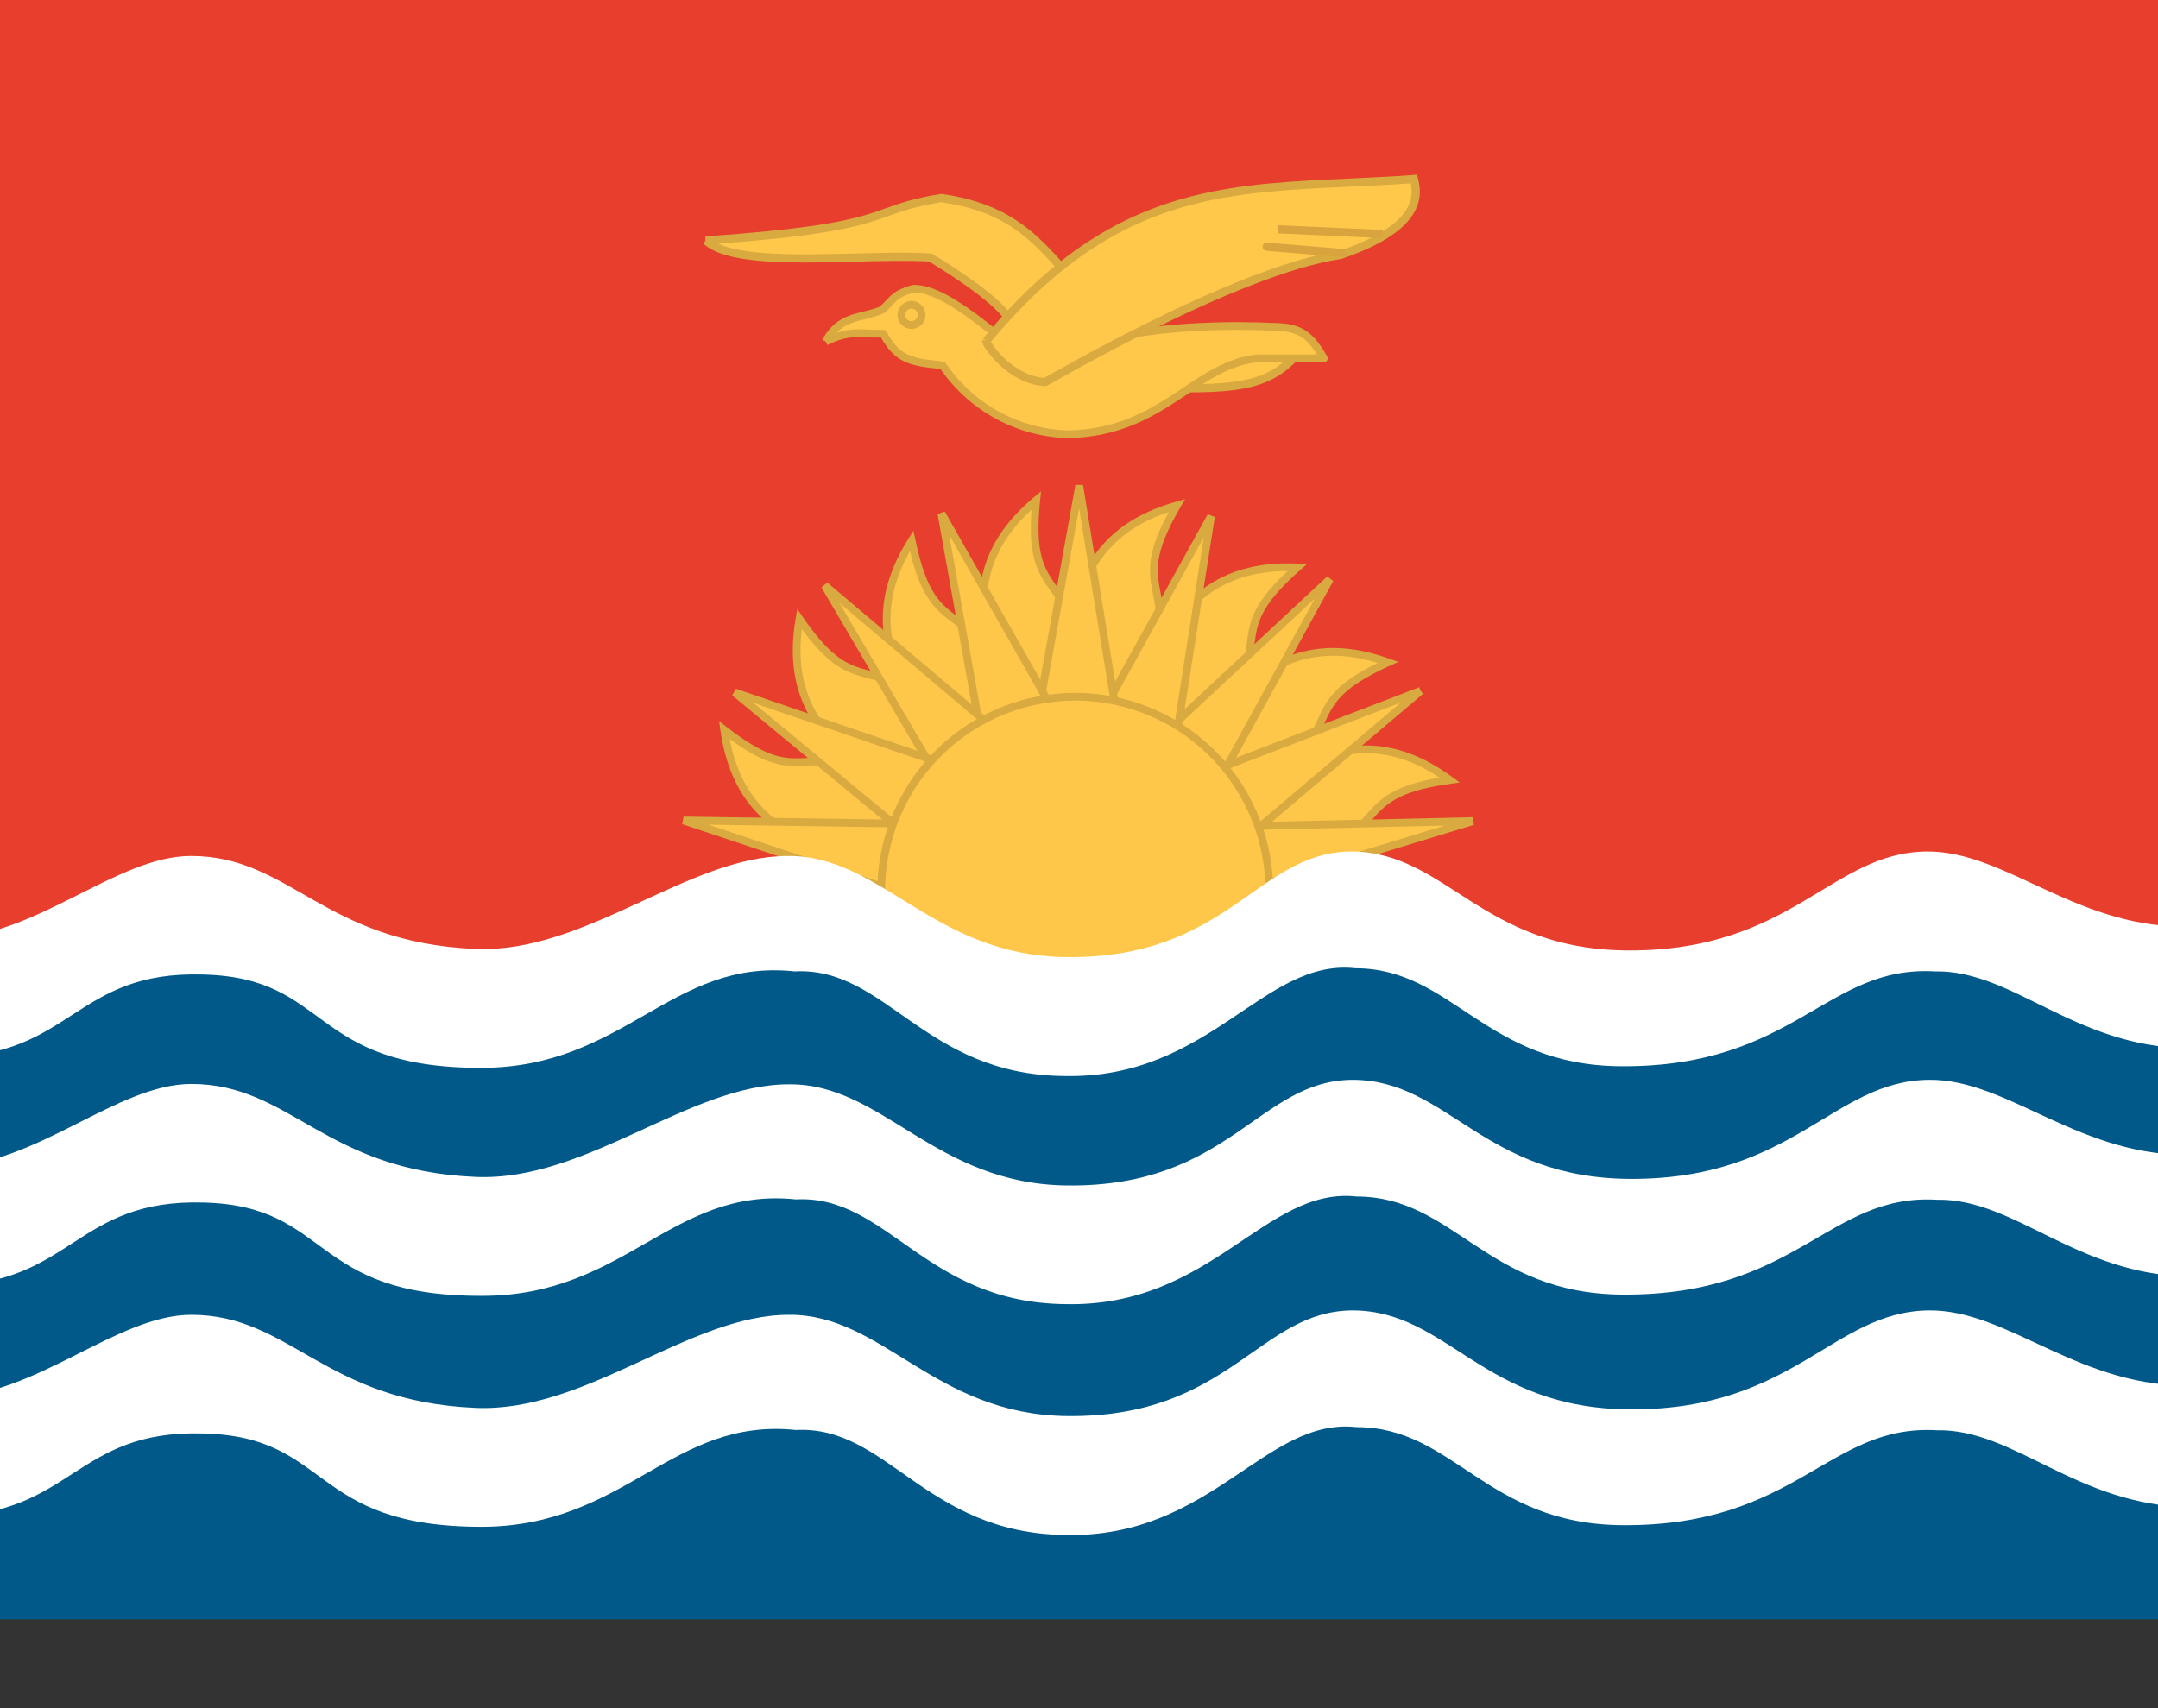 <svg width="24" height="19" viewBox="0 0 24 19" fill="none" xmlns="http://www.w3.org/2000/svg">
<rect x="0" y="0" width="24" height="19" fill="#333333" stroke="none"/>
<g clip-path="url(#clip0)">
<path fill-rule="evenodd" clip-rule="evenodd" d="M-2.738 0H26.645V10.784H-2.738V0Z" fill="#E73E2D"/>
<path fill-rule="evenodd" clip-rule="evenodd" d="M10.22 9.925C9.538 9.39 8.266 9.573 8.055 8.12C9.029 8.877 8.853 8.078 10.305 8.799L10.22 9.925Z" fill="#FEC74A"/>
<path fill-rule="evenodd" clip-rule="evenodd" d="M7.997 8.021L8.081 8.086C8.322 8.274 8.489 8.362 8.625 8.403C8.76 8.443 8.868 8.437 8.998 8.43L9 8.43C9.13 8.422 9.278 8.414 9.485 8.453C9.693 8.492 9.958 8.579 10.324 8.761L10.35 8.774L10.257 10.008L10.194 9.959C10.029 9.829 9.827 9.743 9.609 9.662C9.553 9.641 9.495 9.621 9.438 9.6C9.273 9.542 9.103 9.482 8.942 9.406C8.724 9.303 8.518 9.169 8.353 8.967C8.187 8.765 8.066 8.496 8.012 8.126L7.997 8.021ZM8.115 8.22C8.173 8.522 8.281 8.743 8.419 8.913C8.573 9.102 8.768 9.228 8.979 9.328C9.135 9.402 9.299 9.46 9.463 9.518C9.522 9.539 9.58 9.56 9.639 9.581C9.832 9.653 10.02 9.732 10.183 9.844L10.259 8.825C9.912 8.655 9.663 8.574 9.469 8.537C9.273 8.5 9.133 8.508 9.004 8.516L9.002 8.516C8.873 8.523 8.751 8.53 8.6 8.485C8.468 8.446 8.316 8.367 8.115 8.22Z" fill="#D8AA3F"/>
<path fill-rule="evenodd" clip-rule="evenodd" d="M10.403 9.267C9.914 8.549 8.645 8.331 8.891 6.885C9.591 7.902 9.665 7.086 10.832 8.219L10.403 9.267Z" fill="#FEC74A"/>
<path fill-rule="evenodd" clip-rule="evenodd" d="M8.867 6.774L8.927 6.861C9.1 7.113 9.232 7.248 9.35 7.328C9.466 7.407 9.571 7.434 9.697 7.467L9.698 7.467C9.824 7.499 9.969 7.537 10.155 7.637C10.341 7.739 10.568 7.903 10.862 8.188L10.883 8.208L10.412 9.357L10.367 9.291C10.249 9.118 10.083 8.973 9.899 8.829C9.853 8.793 9.805 8.756 9.756 8.719C9.617 8.612 9.473 8.503 9.342 8.381C9.166 8.215 9.01 8.025 8.915 7.782C8.82 7.539 8.786 7.246 8.849 6.878L8.867 6.774ZM8.918 6.998C8.88 7.303 8.915 7.547 8.995 7.751C9.084 7.978 9.23 8.158 9.401 8.318C9.528 8.437 9.667 8.543 9.806 8.649C9.855 8.686 9.904 8.724 9.952 8.762C10.115 8.889 10.271 9.022 10.392 9.179L10.781 8.229C10.501 7.96 10.287 7.807 10.114 7.713C9.937 7.617 9.801 7.582 9.676 7.55L9.675 7.55C9.549 7.517 9.431 7.487 9.301 7.399C9.187 7.321 9.066 7.2 8.918 6.998Z" fill="#D8AA3F"/>
<path fill-rule="evenodd" clip-rule="evenodd" d="M10.624 8.796C10.448 7.948 9.358 7.262 10.139 6.016C10.392 7.227 10.772 6.502 11.418 7.994L10.624 8.796Z" fill="#FEC74A"/>
<path fill-rule="evenodd" clip-rule="evenodd" d="M10.159 5.903L10.181 6.007C10.244 6.307 10.313 6.483 10.391 6.603C10.467 6.721 10.553 6.787 10.657 6.865L10.66 6.867C10.763 6.945 10.882 7.035 11.015 7.198C11.148 7.363 11.295 7.601 11.458 7.976L11.47 8.003L10.598 8.883L10.582 8.804C10.539 8.599 10.441 8.402 10.327 8.2C10.298 8.148 10.268 8.096 10.237 8.044C10.149 7.892 10.058 7.735 9.984 7.573C9.884 7.353 9.813 7.117 9.818 6.856C9.823 6.594 9.904 6.31 10.102 5.993L10.159 5.903ZM10.648 8.71L11.367 7.984C11.211 7.629 11.072 7.406 10.948 7.252C10.822 7.097 10.71 7.013 10.607 6.935L10.605 6.934C10.501 6.855 10.404 6.782 10.319 6.649C10.243 6.533 10.178 6.375 10.12 6.131C9.969 6.399 9.908 6.638 9.904 6.857C9.899 7.102 9.965 7.324 10.062 7.537C10.134 7.696 10.222 7.847 10.309 7.998C10.34 8.051 10.371 8.104 10.402 8.158C10.503 8.337 10.596 8.52 10.648 8.71Z" fill="#D8AA3F"/>
<path fill-rule="evenodd" clip-rule="evenodd" d="M11.134 8.359C11.229 7.497 10.403 6.509 11.524 5.566C11.398 6.794 11.981 6.224 12.139 7.839L11.134 8.359V8.359Z" fill="#FEC74A"/>
<path fill-rule="evenodd" clip-rule="evenodd" d="M11.578 5.465L11.567 5.57C11.536 5.875 11.549 6.063 11.586 6.201C11.623 6.337 11.685 6.426 11.76 6.532L11.762 6.535C11.837 6.641 11.922 6.763 11.999 6.959C12.076 7.157 12.142 7.428 12.182 7.834L12.185 7.863L11.154 8.398L11.134 8.359L11.091 8.355C11.114 8.146 11.082 7.928 11.035 7.7C11.023 7.642 11.01 7.582 10.997 7.522C10.96 7.351 10.922 7.175 10.901 6.998C10.874 6.758 10.878 6.512 10.963 6.265C11.047 6.018 11.211 5.773 11.496 5.533L11.578 5.465ZM11.183 8.286L12.094 7.814C12.054 7.429 11.99 7.174 11.919 6.99C11.846 6.804 11.765 6.689 11.691 6.583L11.69 6.582C11.615 6.475 11.545 6.376 11.503 6.223C11.467 6.09 11.453 5.919 11.472 5.669C11.246 5.877 11.115 6.086 11.044 6.293C10.965 6.523 10.96 6.755 10.987 6.988C11.007 7.16 11.043 7.33 11.08 7.5C11.094 7.561 11.107 7.622 11.119 7.683C11.161 7.886 11.193 8.088 11.183 8.286Z" fill="#D8AA3F"/>
<path fill-rule="evenodd" clip-rule="evenodd" d="M11.591 8.011C12.027 7.262 11.679 6.023 13.088 5.622C12.47 6.688 13.236 6.407 12.719 7.944L11.591 8.011V8.011Z" fill="#FEC74A"/>
<path fill-rule="evenodd" clip-rule="evenodd" d="M13.18 5.552L13.126 5.644C12.973 5.908 12.908 6.085 12.885 6.225C12.864 6.364 12.884 6.471 12.908 6.598L12.909 6.601C12.934 6.728 12.962 6.874 12.951 7.085C12.941 7.296 12.891 7.571 12.761 7.958L12.751 7.985L11.594 8.054L11.591 8.011L11.554 7.989C11.66 7.808 11.719 7.596 11.769 7.369C11.782 7.311 11.794 7.253 11.807 7.193C11.843 7.021 11.88 6.843 11.934 6.673C12.007 6.443 12.112 6.22 12.29 6.03C12.469 5.839 12.718 5.683 13.077 5.581L13.18 5.552ZM11.666 7.964L12.688 7.903C12.81 7.536 12.856 7.277 12.866 7.08C12.876 6.88 12.849 6.743 12.824 6.616L12.824 6.615C12.799 6.487 12.776 6.368 12.8 6.212C12.822 6.076 12.879 5.914 12.999 5.695C12.708 5.792 12.502 5.929 12.353 6.089C12.186 6.267 12.087 6.476 12.016 6.699C11.963 6.865 11.927 7.036 11.892 7.207C11.879 7.268 11.866 7.328 11.853 7.387C11.808 7.589 11.755 7.787 11.666 7.964Z" fill="#D8AA3F"/>
<path fill-rule="evenodd" clip-rule="evenodd" d="M12.248 8.103C12.902 7.533 12.966 6.245 14.428 6.312C13.504 7.128 14.323 7.103 13.338 8.402L12.248 8.103Z" fill="#FEC74A"/>
<path fill-rule="evenodd" clip-rule="evenodd" d="M12.335 8.082L13.322 8.353C13.555 8.042 13.682 7.81 13.754 7.626C13.828 7.439 13.847 7.299 13.863 7.171L13.864 7.169C13.88 7.041 13.896 6.92 13.968 6.78C14.032 6.658 14.137 6.523 14.32 6.352C14.013 6.352 13.776 6.417 13.583 6.521C13.369 6.637 13.208 6.804 13.07 6.994C12.968 7.134 12.88 7.284 12.792 7.434C12.76 7.488 12.729 7.542 12.696 7.595C12.589 7.772 12.476 7.943 12.335 8.082ZM13.542 6.446C13.772 6.321 14.058 6.252 14.43 6.269L14.537 6.274L14.457 6.344C14.228 6.546 14.11 6.694 14.045 6.82C13.98 6.945 13.966 7.052 13.949 7.182L13.948 7.183C13.931 7.312 13.912 7.46 13.834 7.658C13.756 7.856 13.621 8.101 13.373 8.428L13.355 8.451L12.16 8.123L12.221 8.07C12.379 7.932 12.502 7.75 12.623 7.551C12.654 7.499 12.685 7.447 12.716 7.393C12.805 7.242 12.896 7.087 13.001 6.943C13.143 6.748 13.313 6.57 13.542 6.446Z" fill="#D8AA3F"/>
<path fill-rule="evenodd" clip-rule="evenodd" d="M12.832 8.44C13.623 8.085 14.059 6.875 15.437 7.367C14.312 7.877 15.103 8.095 13.785 9.045L12.832 8.44V8.44Z" fill="#FEC74A"/>
<path fill-rule="evenodd" clip-rule="evenodd" d="M12.832 8.44L12.809 8.477L13.786 9.097L13.81 9.08C14.142 8.841 14.343 8.647 14.475 8.481C14.606 8.315 14.668 8.18 14.722 8.061L14.723 8.059C14.777 7.941 14.822 7.842 14.921 7.741C15.02 7.639 15.176 7.533 15.455 7.406L15.552 7.362L15.452 7.327C15.101 7.201 14.807 7.183 14.552 7.235C14.296 7.286 14.082 7.406 13.889 7.551C13.746 7.658 13.613 7.781 13.484 7.9C13.439 7.941 13.395 7.982 13.35 8.021C13.177 8.177 13.006 8.315 12.815 8.401L12.832 8.44ZM13.408 8.085C13.254 8.223 13.096 8.354 12.92 8.445L13.783 8.993C14.097 8.766 14.285 8.582 14.407 8.427C14.532 8.27 14.591 8.142 14.644 8.024L14.645 8.023C14.698 7.905 14.749 7.794 14.859 7.681C14.956 7.582 15.096 7.484 15.322 7.374C15.028 7.284 14.783 7.276 14.569 7.319C14.33 7.367 14.127 7.48 13.94 7.62C13.802 7.724 13.673 7.842 13.545 7.96C13.499 8.002 13.454 8.044 13.408 8.085Z" fill="#D8AA3F"/>
<path fill-rule="evenodd" clip-rule="evenodd" d="M13.321 8.971C14.179 8.852 14.938 7.81 16.123 8.676C14.903 8.848 15.595 9.278 14.066 9.819L13.321 8.968V8.971Z" fill="#FEC74A"/>
<path fill-rule="evenodd" clip-rule="evenodd" d="M13.306 9.017L14.053 9.87L14.081 9.86C14.465 9.724 14.713 9.594 14.886 9.472C15.058 9.35 15.156 9.237 15.241 9.139L15.243 9.137C15.328 9.039 15.399 8.958 15.523 8.889C15.647 8.819 15.826 8.761 16.129 8.719L16.234 8.704L16.148 8.641C15.847 8.421 15.57 8.32 15.309 8.297C15.05 8.274 14.81 8.329 14.584 8.414C14.416 8.477 14.254 8.557 14.096 8.636C14.042 8.662 13.988 8.689 13.935 8.714C13.734 8.811 13.539 8.893 13.34 8.925L13.278 8.854V9.021L13.306 9.017ZM13.973 8.792C13.787 8.881 13.6 8.961 13.406 9L14.079 9.769C14.443 9.638 14.675 9.515 14.836 9.401C15 9.286 15.092 9.18 15.177 9.082L15.178 9.081C15.263 8.983 15.343 8.891 15.481 8.814C15.601 8.746 15.764 8.692 16.01 8.65C15.754 8.48 15.52 8.402 15.302 8.383C15.059 8.362 14.833 8.412 14.614 8.495C14.451 8.556 14.294 8.633 14.137 8.711C14.082 8.738 14.028 8.765 13.973 8.792Z" fill="#D8AA3F"/>
<path fill-rule="evenodd" clip-rule="evenodd" d="M16.38 9.133L12.438 9.221L12.604 10.284L16.38 9.133Z" fill="#FEC74A"/>
<path fill-rule="evenodd" clip-rule="evenodd" d="M16.379 9.09L16.392 9.175L12.569 10.339L12.389 9.18L16.379 9.09ZM12.489 9.263L12.639 10.228L16.068 9.183L12.489 9.263Z" fill="#D8AA3F"/>
<path fill-rule="evenodd" clip-rule="evenodd" d="M15.799 7.684L12.15 9.088L12.758 10.259L15.799 7.684V7.684Z" fill="#FEC74A"/>
<path fill-rule="evenodd" clip-rule="evenodd" d="M15.784 7.644L15.799 7.684L15.827 7.717L12.745 10.327L12.09 9.065L15.784 7.644ZM15.578 7.815L12.21 9.11L12.772 10.191L15.578 7.815Z" fill="#D8AA3F"/>
<path fill-rule="evenodd" clip-rule="evenodd" d="M12.902 9.876L14.79 6.442L11.894 9.141L12.902 9.876Z" fill="#FEC74A"/>
<path fill-rule="evenodd" clip-rule="evenodd" d="M14.761 6.411L14.828 6.463L12.917 9.939L11.826 9.145L14.761 6.411ZM11.961 9.136L12.888 9.812L14.624 6.656L11.961 9.136Z" fill="#D8AA3F"/>
<path fill-rule="evenodd" clip-rule="evenodd" d="M12.864 9.591L13.469 5.742L11.577 9.162L12.864 9.591Z" fill="#FEC74A"/>
<path fill-rule="evenodd" clip-rule="evenodd" d="M13.431 5.721L13.511 5.749L12.898 9.648L11.514 9.186L13.431 5.721ZM11.639 9.137L12.829 9.534L13.388 5.976L11.639 9.137Z" fill="#D8AA3F"/>
<path fill-rule="evenodd" clip-rule="evenodd" d="M12.635 9.278L12.002 5.401L11.299 9.295L12.635 9.278Z" fill="#FEC74A"/>
<path fill-rule="evenodd" clip-rule="evenodd" d="M11.96 5.393L12.045 5.394L12.686 9.32L11.248 9.339L11.96 5.393ZM11.351 9.252L12.585 9.235L12.001 5.654L11.351 9.252Z" fill="#D8AA3F"/>
<path fill-rule="evenodd" clip-rule="evenodd" d="M12.308 8.947L10.47 5.71L11.173 9.644L12.308 8.947Z" fill="#FEC74A"/>
<path fill-rule="evenodd" clip-rule="evenodd" d="M10.427 5.718L10.507 5.689L12.366 8.962L11.142 9.713L10.427 5.718ZM10.556 5.949L11.204 9.574L12.25 8.932L10.556 5.949Z" fill="#D8AA3F"/>
<path fill-rule="evenodd" clip-rule="evenodd" d="M12.024 8.922L9.172 6.512L11.197 9.96L12.024 8.922V8.922Z" fill="#FEC74A"/>
<path fill-rule="evenodd" clip-rule="evenodd" d="M9.135 6.534L9.2 6.479L12.051 8.89L12.024 8.922L12.057 8.949L11.192 10.036L9.135 6.534ZM11.964 8.928L9.337 6.708L11.203 9.884L11.964 8.928Z" fill="#D8AA3F"/>
<path fill-rule="evenodd" clip-rule="evenodd" d="M8.17 7.701L11.229 10.231L11.7 8.908L8.17 7.701Z" fill="#FEC74A"/>
<path fill-rule="evenodd" clip-rule="evenodd" d="M8.143 7.735L8.184 7.661L11.755 8.882L11.249 10.303L8.143 7.735ZM8.379 7.818L11.209 10.159L11.645 8.935L8.379 7.818Z" fill="#D8AA3F"/>
<path fill-rule="evenodd" clip-rule="evenodd" d="M11.198 9.179L7.601 9.126L11.184 10.322L11.198 9.179V9.179Z" fill="#FEC74A"/>
<path fill-rule="evenodd" clip-rule="evenodd" d="M7.587 9.167L7.602 9.083L11.198 9.136L11.197 9.179L11.241 9.18L11.226 10.382L7.587 9.167ZM11.154 9.221L7.878 9.173L11.141 10.263L11.154 9.221Z" fill="#D8AA3F"/>
<path fill-rule="evenodd" clip-rule="evenodd" d="M14.115 9.823C14.127 10.114 14.08 10.404 13.977 10.676C13.874 10.948 13.717 11.197 13.515 11.407C13.314 11.617 13.072 11.784 12.805 11.898C12.537 12.012 12.249 12.07 11.958 12.07C11.668 12.07 11.38 12.012 11.112 11.898C10.845 11.784 10.603 11.617 10.402 11.407C10.2 11.197 10.043 10.948 9.94 10.676C9.837 10.404 9.79 10.114 9.802 9.823C9.824 9.266 10.061 8.739 10.463 8.352C10.865 7.966 11.401 7.75 11.958 7.75C12.516 7.75 13.052 7.966 13.454 8.352C13.856 8.739 14.093 9.266 14.115 9.823V9.823Z" fill="#FEC74A"/>
<path fill-rule="evenodd" clip-rule="evenodd" d="M11.958 7.793C11.412 7.793 10.887 8.004 10.493 8.383C10.099 8.762 9.867 9.278 9.845 9.825C9.833 10.11 9.879 10.394 9.98 10.661C10.081 10.928 10.235 11.171 10.433 11.377C10.63 11.582 10.867 11.746 11.129 11.858C11.391 11.97 11.673 12.027 11.958 12.027C12.243 12.027 12.525 11.97 12.788 11.858C13.05 11.746 13.287 11.582 13.484 11.377C13.682 11.171 13.835 10.928 13.937 10.661C14.038 10.394 14.084 10.11 14.072 9.825C14.05 9.278 13.818 8.762 13.424 8.383C13.03 8.004 12.505 7.793 11.958 7.793ZM10.433 8.321C10.843 7.927 11.39 7.707 11.958 7.707C12.527 7.707 13.073 7.927 13.483 8.321C13.893 8.715 14.135 9.253 14.158 9.821C14.17 10.118 14.122 10.414 14.017 10.691C13.912 10.969 13.752 11.222 13.546 11.436C13.341 11.65 13.094 11.821 12.821 11.937C12.549 12.053 12.255 12.113 11.958 12.113C11.662 12.113 11.368 12.053 11.095 11.937C10.823 11.821 10.576 11.65 10.371 11.436C10.165 11.222 10.005 10.969 9.9 10.691C9.795 10.414 9.747 10.118 9.759 9.821C9.782 9.253 10.023 8.715 10.433 8.321Z" fill="#D8AA3F"/>
<path fill-rule="evenodd" clip-rule="evenodd" d="M-2.767 10.674H26.761V18.013H-2.77L-2.767 10.674Z" fill="#005989"/>
<path fill-rule="evenodd" clip-rule="evenodd" d="M-2.784 15.973C-2.236 16.226 -1.448 16.863 -0.605 16.863C0.802 16.852 0.837 15.899 2.264 15.945C3.695 15.98 3.435 16.986 5.365 16.983C6.961 16.976 7.474 15.762 8.852 15.906C9.872 15.853 10.287 17.056 11.851 17.074C13.476 17.109 14.07 15.762 15.086 15.874C16.175 15.874 16.527 16.958 18.049 16.965C19.99 16.976 20.331 15.839 21.54 15.909C22.405 15.892 23.087 16.743 24.353 16.765C25.358 16.782 26.206 16.019 26.779 15.744L26.803 14.45C26.206 14.671 25.313 15.403 24.423 15.41C23.136 15.459 22.345 14.566 21.452 14.576C20.384 14.587 19.958 15.677 18.148 15.677C16.488 15.677 16.109 14.576 15.04 14.576C13.996 14.583 13.676 15.772 11.865 15.751C10.389 15.734 9.816 14.615 8.772 14.625C7.664 14.625 6.522 15.713 5.291 15.66C3.604 15.589 3.234 14.625 2.127 14.625C1.301 14.625 0.404 15.526 -0.591 15.54C-1.582 15.558 -2.696 14.643 -2.798 14.625L-2.784 15.973V15.973ZM-2.784 13.405C-2.236 13.661 -1.448 14.298 -0.605 14.298C0.802 14.288 0.837 13.334 2.264 13.376C3.695 13.412 3.435 14.421 5.365 14.414C6.961 14.414 7.474 13.197 8.852 13.341C9.872 13.288 10.287 14.492 11.851 14.506C13.476 14.541 14.07 13.197 15.086 13.309C16.175 13.309 16.527 14.393 18.049 14.4C19.99 14.411 20.331 13.274 21.54 13.345C22.405 13.327 23.087 14.179 24.353 14.2C25.358 14.217 26.206 13.454 26.779 13.179L26.803 11.885C26.206 12.106 25.313 12.835 24.423 12.845C23.136 12.891 22.345 12.001 21.452 12.011C20.384 12.022 19.958 13.113 18.148 13.113C16.488 13.113 16.109 12.011 15.04 12.011C13.996 12.018 13.676 13.207 11.865 13.186C10.389 13.169 9.816 12.05 8.772 12.061C7.664 12.061 6.522 13.144 5.291 13.091C3.604 13.021 3.234 12.057 2.127 12.057C1.301 12.057 0.404 12.961 -0.591 12.975C-1.582 12.989 -2.696 12.078 -2.798 12.061L-2.784 13.408V13.405Z" fill="white"/>
<path fill-rule="evenodd" clip-rule="evenodd" d="M-2.784 10.871C-2.236 11.125 -1.448 11.758 -0.608 11.758C0.798 11.751 0.833 10.794 2.261 10.84C3.688 10.875 3.428 11.881 5.358 11.878C6.95 11.874 7.467 10.657 8.838 10.805C9.858 10.752 10.273 11.955 11.837 11.969C13.458 12.004 14.052 10.657 15.072 10.77C16.154 10.77 16.513 11.853 18.032 11.86C19.965 11.871 20.306 10.734 21.519 10.805C22.381 10.787 23.063 11.639 24.325 11.66C25.334 11.677 26.177 10.914 26.75 10.639L26.775 9.345C26.177 9.57 25.288 10.298 24.395 10.305C23.115 10.354 22.321 9.464 21.428 9.471C20.363 9.482 19.937 10.572 18.123 10.572C16.471 10.572 16.091 9.471 15.022 9.471C13.978 9.482 13.658 10.668 11.855 10.646C10.378 10.629 9.805 9.513 8.761 9.521C7.654 9.521 6.511 10.608 5.288 10.555C3.597 10.485 3.231 9.521 2.124 9.521C1.297 9.521 0.404 10.421 -0.591 10.435C-1.582 10.453 -2.693 9.542 -2.798 9.521L-2.784 10.868V10.871Z" fill="white"/>
<path fill-rule="evenodd" clip-rule="evenodd" d="M7.847 2.674C9.992 2.526 9.605 2.343 10.466 2.203C11.556 2.354 11.679 3.012 12.287 3.416C12.287 3.416 12.059 4.19 11.314 4.081C11.212 3.772 11.672 3.673 10.347 2.864C9.573 2.818 8.192 3.001 7.851 2.674H7.847ZM14.502 3.867L12.955 3.93V4.313C13.999 4.349 14.186 4.208 14.502 3.867Z" fill="#FFC84B"/>
<path fill-rule="evenodd" clip-rule="evenodd" d="M10.465 2.156L10.472 2.157C11.028 2.235 11.34 2.442 11.589 2.682C11.671 2.76 11.746 2.844 11.821 2.925C11.858 2.966 11.895 3.007 11.932 3.046C12.045 3.166 12.164 3.28 12.312 3.378L12.34 3.397L12.331 3.429L12.287 3.416C12.331 3.429 12.331 3.429 12.331 3.429L12.331 3.429L12.331 3.429L12.33 3.43L12.33 3.432C12.329 3.434 12.329 3.436 12.328 3.439C12.325 3.445 12.322 3.454 12.319 3.465C12.31 3.487 12.298 3.518 12.281 3.555C12.247 3.628 12.193 3.725 12.115 3.819C11.957 4.007 11.699 4.184 11.307 4.126L11.279 4.122L11.27 4.096C11.242 4.012 11.251 3.94 11.259 3.879C11.26 3.875 11.26 3.872 11.26 3.869C11.268 3.804 11.274 3.747 11.246 3.676C11.218 3.604 11.154 3.512 11.012 3.386C10.872 3.262 10.657 3.108 10.332 2.909C10.099 2.896 9.814 2.903 9.518 2.91C9.325 2.915 9.127 2.92 8.936 2.92C8.693 2.92 8.462 2.91 8.268 2.88C8.078 2.85 7.915 2.799 7.819 2.707L7.845 2.679L7.844 2.629C8.915 2.555 9.351 2.472 9.625 2.392C9.709 2.367 9.78 2.342 9.85 2.317C10.006 2.261 10.16 2.206 10.459 2.158L10.465 2.156ZM7.987 2.71C8.062 2.745 8.162 2.772 8.282 2.79C8.469 2.819 8.695 2.829 8.936 2.829C9.121 2.829 9.316 2.824 9.508 2.82C9.813 2.812 10.111 2.804 10.349 2.819L10.361 2.819L10.37 2.825C10.703 3.028 10.925 3.188 11.072 3.318C11.22 3.448 11.296 3.552 11.331 3.644C11.367 3.737 11.359 3.813 11.351 3.88C11.35 3.882 11.35 3.884 11.35 3.886C11.343 3.941 11.337 3.988 11.349 4.04C11.685 4.079 11.906 3.927 12.045 3.761C12.117 3.674 12.167 3.585 12.198 3.516C12.214 3.483 12.226 3.454 12.233 3.434C12.09 3.335 11.974 3.223 11.866 3.108C11.827 3.067 11.789 3.025 11.751 2.984C11.678 2.903 11.605 2.824 11.526 2.747C11.29 2.52 10.996 2.323 10.466 2.249C10.181 2.296 10.039 2.346 9.888 2.4C9.816 2.426 9.743 2.452 9.65 2.479C9.379 2.559 8.961 2.638 7.987 2.71ZM14.61 3.817L14.535 3.898C14.376 4.069 14.244 4.197 14.016 4.274C13.791 4.351 13.476 4.377 12.954 4.359L12.909 4.357V3.886L14.61 3.817ZM13.001 3.974V4.269C13.495 4.284 13.784 4.257 13.987 4.188C14.158 4.13 14.269 4.042 14.392 3.917L13.001 3.974Z" fill="#D8AA3F"/>
<path fill-rule="evenodd" clip-rule="evenodd" d="M9.183 3.8C9.454 3.663 9.587 3.719 9.823 3.712C9.981 4.004 10.132 4.028 10.484 4.064C10.639 4.294 10.848 4.484 11.092 4.618C11.336 4.751 11.609 4.824 11.887 4.831C12.938 4.803 13.272 4.067 13.978 3.986H14.724C14.601 3.775 14.502 3.652 14.232 3.638C13.676 3.61 12.959 3.624 12.333 3.765L11.451 3.986C11.191 3.86 10.561 3.198 10.157 3.212C9.921 3.276 9.921 3.357 9.805 3.448C9.577 3.546 9.348 3.497 9.183 3.8V3.8Z" fill="#FFC84B"/>
<path fill-rule="evenodd" clip-rule="evenodd" d="M11.456 3.941L12.322 3.723L12.323 3.723C12.954 3.581 13.676 3.567 14.233 3.595L14.233 3.595C14.376 3.602 14.477 3.639 14.559 3.705C14.64 3.769 14.699 3.859 14.761 3.965C14.768 3.978 14.768 3.994 14.761 4.008C14.753 4.021 14.739 4.029 14.723 4.029H13.98C13.687 4.064 13.461 4.214 13.207 4.383C13.167 4.41 13.127 4.437 13.085 4.464C12.779 4.664 12.425 4.859 11.887 4.874C11.887 4.874 11.886 4.874 11.885 4.874C11.6 4.867 11.321 4.792 11.071 4.656C10.827 4.522 10.617 4.333 10.459 4.104C10.295 4.088 10.168 4.072 10.062 4.023C9.956 3.974 9.875 3.892 9.798 3.755C9.744 3.756 9.696 3.754 9.652 3.752C9.507 3.746 9.394 3.741 9.202 3.838L9.183 3.8L9.145 3.779C9.233 3.618 9.341 3.548 9.456 3.507C9.503 3.49 9.552 3.478 9.6 3.466C9.608 3.464 9.616 3.462 9.624 3.46C9.678 3.447 9.731 3.433 9.783 3.411C9.807 3.391 9.826 3.372 9.844 3.352C9.848 3.348 9.851 3.345 9.855 3.341C9.871 3.324 9.888 3.305 9.907 3.288C9.957 3.243 10.023 3.204 10.145 3.171C10.149 3.17 10.152 3.169 10.155 3.169C10.267 3.165 10.39 3.208 10.512 3.271C10.635 3.335 10.762 3.422 10.883 3.512C10.966 3.574 11.048 3.639 11.124 3.699C11.158 3.726 11.191 3.752 11.222 3.776C11.317 3.85 11.396 3.909 11.456 3.941ZM9.304 3.702C9.443 3.656 9.551 3.661 9.666 3.666C9.716 3.668 9.766 3.671 9.821 3.669C9.838 3.668 9.853 3.677 9.86 3.691C9.937 3.832 10.008 3.903 10.099 3.945C10.192 3.989 10.31 4.003 10.488 4.021C10.501 4.022 10.512 4.029 10.519 4.04C10.671 4.265 10.874 4.45 11.112 4.58C11.35 4.71 11.615 4.781 11.886 4.788C12.4 4.774 12.738 4.588 13.038 4.392C13.078 4.366 13.118 4.339 13.158 4.313C13.411 4.144 13.656 3.98 13.973 3.944C13.975 3.943 13.976 3.943 13.978 3.943H14.647C14.601 3.87 14.558 3.814 14.506 3.772C14.441 3.72 14.357 3.688 14.229 3.681C13.675 3.653 12.963 3.667 12.343 3.806L11.461 4.028C11.451 4.03 11.441 4.029 11.431 4.025C11.362 3.991 11.27 3.923 11.169 3.844C11.137 3.819 11.103 3.792 11.069 3.765C10.994 3.706 10.914 3.642 10.832 3.581C10.712 3.492 10.59 3.408 10.473 3.348C10.357 3.288 10.252 3.253 10.163 3.255C10.053 3.285 10.002 3.318 9.965 3.352C9.948 3.366 9.935 3.381 9.919 3.398C9.915 3.402 9.911 3.406 9.907 3.411C9.887 3.433 9.863 3.457 9.832 3.482C9.829 3.484 9.825 3.486 9.822 3.487C9.761 3.514 9.701 3.53 9.645 3.544C9.636 3.546 9.628 3.548 9.62 3.55C9.572 3.562 9.528 3.573 9.485 3.588C9.421 3.611 9.36 3.643 9.304 3.702Z" fill="#D8AA3F"/>
<path fill-rule="evenodd" clip-rule="evenodd" d="M10.248 3.483C10.251 3.499 10.25 3.516 10.246 3.532C10.242 3.548 10.234 3.562 10.224 3.575C10.213 3.588 10.2 3.598 10.185 3.605C10.17 3.612 10.154 3.615 10.137 3.615C10.121 3.615 10.105 3.612 10.09 3.605C10.075 3.598 10.062 3.588 10.051 3.575C10.041 3.562 10.033 3.548 10.029 3.532C10.024 3.516 10.024 3.499 10.027 3.483C10.031 3.457 10.045 3.433 10.065 3.417C10.085 3.4 10.111 3.39 10.137 3.39C10.164 3.39 10.189 3.4 10.21 3.417C10.23 3.433 10.243 3.457 10.248 3.483V3.483Z" fill="#FFC84B"/>
<path fill-rule="evenodd" clip-rule="evenodd" d="M10.137 3.433C10.121 3.433 10.105 3.439 10.093 3.449C10.08 3.46 10.072 3.474 10.069 3.491C10.067 3.501 10.068 3.511 10.07 3.521C10.073 3.531 10.078 3.54 10.084 3.548C10.091 3.555 10.099 3.562 10.108 3.566C10.117 3.57 10.127 3.572 10.137 3.572C10.148 3.572 10.158 3.57 10.167 3.566C10.176 3.562 10.184 3.555 10.191 3.548C10.197 3.54 10.202 3.531 10.205 3.521C10.207 3.511 10.208 3.501 10.206 3.491C10.203 3.474 10.194 3.46 10.182 3.449C10.169 3.439 10.154 3.433 10.137 3.433ZM10.038 3.384C10.066 3.36 10.101 3.347 10.137 3.347C10.174 3.347 10.209 3.36 10.237 3.384C10.265 3.407 10.284 3.44 10.29 3.475C10.294 3.498 10.293 3.521 10.288 3.543C10.282 3.565 10.271 3.585 10.257 3.603C10.242 3.62 10.224 3.634 10.203 3.644C10.183 3.653 10.16 3.658 10.137 3.658C10.115 3.658 10.092 3.653 10.072 3.644C10.051 3.634 10.033 3.62 10.018 3.603C10.004 3.585 9.993 3.565 9.987 3.543C9.981 3.521 9.98 3.498 9.984 3.475C9.991 3.44 10.01 3.407 10.038 3.384Z" fill="#D8AA3F"/>
<path fill-rule="evenodd" clip-rule="evenodd" d="M10.969 3.793C12.548 1.889 13.926 2.122 15.726 1.991C15.785 2.213 15.761 2.544 14.906 2.836C13.732 3.012 11.633 4.25 11.623 4.25C11.233 4.229 10.959 3.821 10.969 3.793V3.793Z" fill="#FFC84B"/>
<path fill-rule="evenodd" clip-rule="evenodd" d="M15.759 1.943L15.769 1.979C15.801 2.099 15.812 2.252 15.695 2.414C15.582 2.572 15.351 2.732 14.921 2.879L14.917 2.88L14.913 2.881C14.334 2.967 13.521 3.318 12.848 3.65C12.512 3.815 12.213 3.975 11.997 4.094C11.889 4.153 11.802 4.202 11.741 4.236C11.729 4.243 11.717 4.249 11.707 4.255C11.693 4.263 11.68 4.27 11.671 4.276C11.662 4.28 11.656 4.284 11.651 4.286C11.649 4.288 11.647 4.289 11.645 4.29C11.644 4.29 11.643 4.291 11.642 4.291C11.641 4.292 11.64 4.292 11.638 4.293C11.637 4.293 11.635 4.294 11.634 4.294C11.632 4.295 11.626 4.295 11.623 4.296H11.621L11.62 4.295C11.41 4.284 11.234 4.169 11.114 4.057C11.054 4.001 11.007 3.944 10.974 3.899C10.959 3.877 10.946 3.857 10.937 3.841C10.933 3.833 10.929 3.824 10.927 3.817C10.926 3.813 10.924 3.808 10.923 3.803C10.923 3.798 10.922 3.788 10.926 3.777L10.969 3.793L10.934 3.764C11.728 2.805 12.476 2.382 13.253 2.183C13.811 2.04 14.386 2.014 15 1.986C15.235 1.975 15.475 1.964 15.722 1.946L15.759 1.943ZM11.02 3.802C11.026 3.813 11.036 3.829 11.049 3.847C11.077 3.887 11.121 3.939 11.176 3.991C11.286 4.093 11.438 4.19 11.613 4.204C11.616 4.202 11.621 4.199 11.626 4.196C11.636 4.191 11.648 4.184 11.662 4.176C11.672 4.17 11.684 4.164 11.696 4.157C11.757 4.123 11.845 4.073 11.953 4.014C12.17 3.895 12.471 3.734 12.808 3.568C13.479 3.237 14.301 2.881 14.895 2.791C15.316 2.647 15.524 2.496 15.621 2.361C15.706 2.244 15.709 2.134 15.69 2.039C15.451 2.056 15.22 2.067 14.995 2.077C14.386 2.105 13.824 2.131 13.275 2.271C12.524 2.463 11.798 2.871 11.02 3.802Z" fill="#D8AA3F"/>
<path fill-rule="evenodd" clip-rule="evenodd" d="M15.376 2.649L14.212 2.596L14.216 2.505L15.38 2.558L15.376 2.649ZM14.042 2.74C14.044 2.715 14.066 2.697 14.091 2.699L14.938 2.769C14.964 2.771 14.982 2.793 14.98 2.818C14.978 2.843 14.956 2.862 14.931 2.86L14.084 2.79C14.059 2.787 14.04 2.765 14.042 2.74Z" fill="#D9A43E"/>
</g>
<defs>
<clipPath id="clip0">
<rect width="24" height="18.014" fill="white"/>
</clipPath>
</defs>
</svg>
